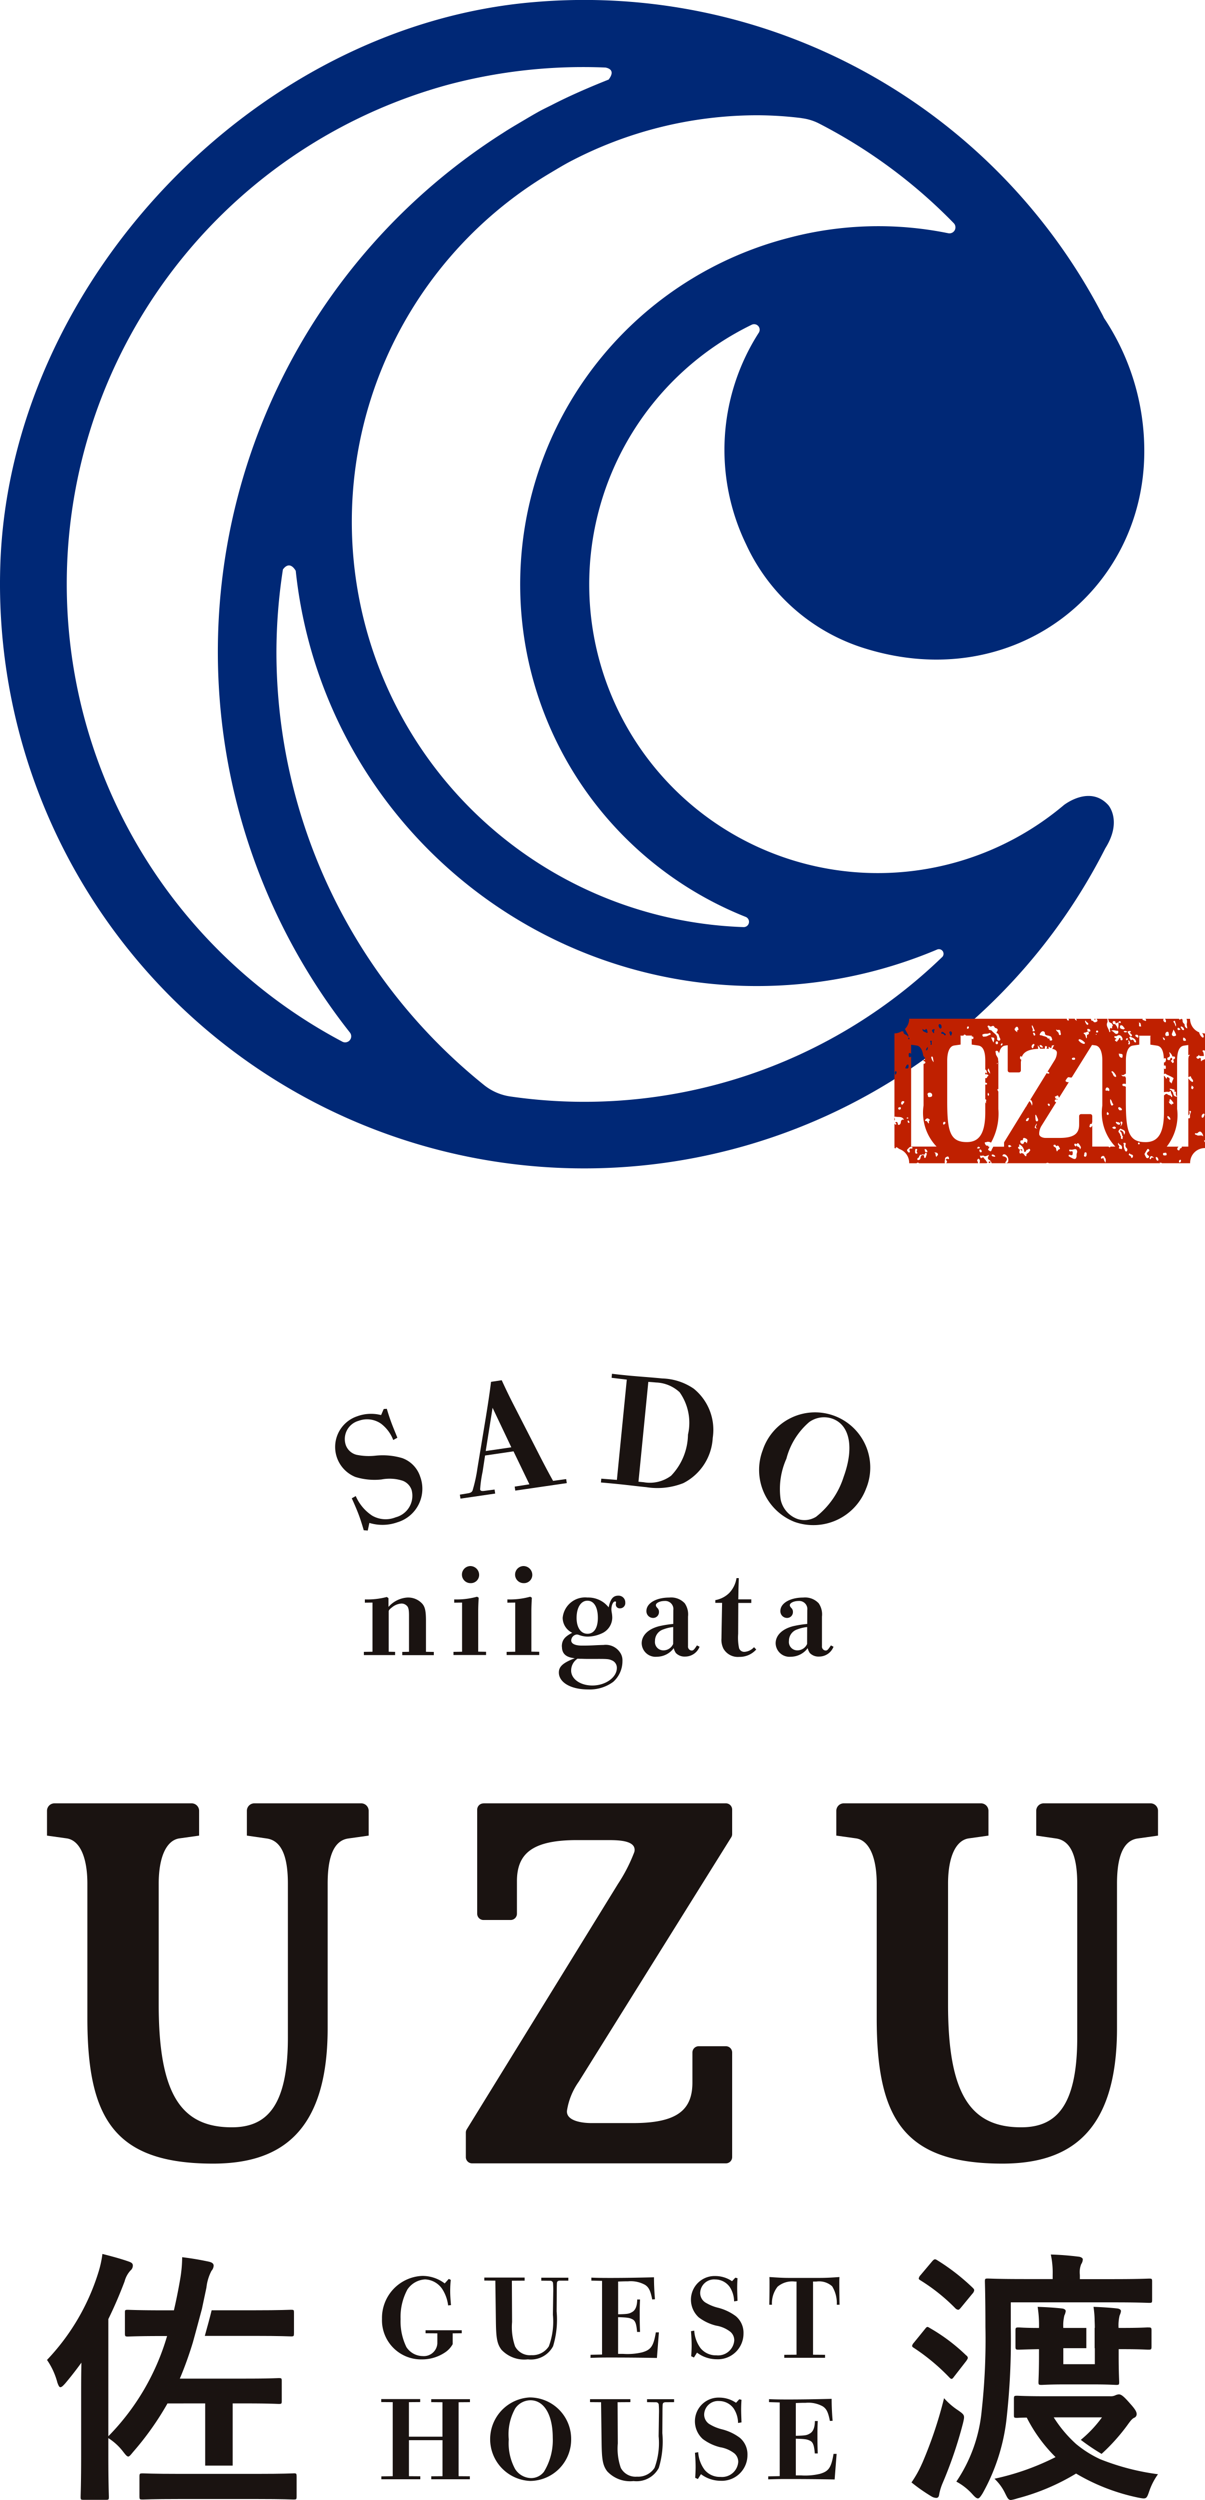 <svg xmlns="http://www.w3.org/2000/svg" xmlns:xlink="http://www.w3.org/1999/xlink" width="74.251" height="154" viewBox="0 0 74.251 154">
  <defs>
    <clipPath id="clip-path">
      <rect id="長方形_198" data-name="長方形 198" width="74.251" height="71.993" fill="none"/>
    </clipPath>
    <clipPath id="clip-path-2">
      <rect id="長方形_199" data-name="長方形 199" width="68.459" height="69.378" fill="none"/>
    </clipPath>
  </defs>
  <g id="グループ_147" data-name="グループ 147" transform="translate(-915.903 -8107.5)">
    <g id="グループ_85" data-name="グループ 85" transform="translate(915.903 8107.5)">
      <g id="グループ_79" data-name="グループ 79" transform="translate(0 0)" clip-path="url(#clip-path)">
        <path id="パス_91" data-name="パス 91" d="M65.525,49.615l-.016.022H65.5A17.782,17.782,0,1,1,46.316,20.006a.341.341,0,0,1,.439.49,13.355,13.355,0,0,0-.787,13.021,11.928,11.928,0,0,0,7.361,6.435C62.476,42.778,70.51,36.4,70.51,27.8a14.73,14.73,0,0,0-2.485-8.217c-.064-.148-.155-.307-.188-.369A35.986,35.986,0,0,0,32.94.127C15.644,1.555.564,17.488.018,34.835A36,36,0,0,0,68.1,52.269c.006-.013.016-.023.02-.035,1.044-1.678.171-2.643.171-2.643-1.163-1.279-2.769.025-2.769.025M49.385,7.278a3.219,3.219,0,0,1,1.088.332,32.025,32.025,0,0,1,8.3,6.141.37.37,0,0,1-.334.618,21.562,21.562,0,0,0-9.854.287,22.042,22.042,0,0,0-2.638,41.823.326.326,0,0,1-.129.629A24.984,24.984,0,0,1,33.875,10.675c.379-.225.755-.454,1.143-.665A24.842,24.842,0,0,1,46.686,7.1a22.76,22.76,0,0,1,2.7.174M21.093,64.164A31.883,31.883,0,0,1,27.615,5.217a32.389,32.389,0,0,1,9.7-1.056c.231.046.6.2.188.741-1.2.478-2.392.992-3.535,1.582-.221.109-.441.216-.658.331-.379.206-.746.425-1.117.644-.4.238-.808.474-1.2.731a37.859,37.859,0,0,0-9.429,55.417.374.374,0,0,1-.476.556m36.958-5.2A31.731,31.731,0,0,1,31.437,67.54a3.342,3.342,0,0,1-1.616-.707,34.239,34.239,0,0,1-12.788-26.68,33.587,33.587,0,0,1,.4-5.073c.135-.191.447-.49.79.08A28.567,28.567,0,0,0,57.75,58.488a.285.285,0,0,1,.3.473" transform="translate(0 0)" fill="#002876"/>
        <path id="パス_92" data-name="パス 92" d="M63.3,58.908a.145.145,0,0,0,.02-.047h-.075v.01c.013.021,0,.088.055.037" transform="translate(4.188 3.898)" fill="#bf2000"/>
        <path id="パス_93" data-name="パス 93" d="M51.7,64.6c0-.014-.012-.029-.016-.043v.184c.054-.038.032-.091.016-.142" transform="translate(3.423 4.276)" fill="#bf2000"/>
        <path id="パス_94" data-name="パス 94" d="M70.785,66.4c0-.025-.019-.066.025-.065.009,0,.011.013.018.014v-5c-.071.009-.125.059-.191.074,0,.022-.01.046-.034.043s-.039-.029-.027-.059c0-.043-.01-.086-.014-.13l-.071-.009a.1.1,0,0,1-.175,0c-.071-.106.1-.078.118-.168.006-.047.047.022.062.052l.259,0c0-.042,0-.083-.005-.125s-.026-.058-.02-.082c.01-.053-.118-.094-.023-.139.064-.031.1,0,.122.048V59.767l-.007,0a.913.913,0,0,1-.171-.034.605.605,0,0,1,.1.221.123.123,0,0,1-.023.048c-.025.023-.053.013-.078-.006a.544.544,0,0,1-.176-.272c-.005-.015.006-.015.007-.025a.906.906,0,0,1-.574-.839h-.22a.443.443,0,0,1,.016.3l0,.08c.012.066.022.132.036.212a.222.222,0,0,1-.164-.24l-.029-.048a.216.216,0,0,1-.1-.175c.005-.112-.035-.16-.146-.09-.022.014-.061.016-.06,0s-.009-.028-.012-.042h-.872a.18.18,0,0,1,.065.126c0,.041.009.1-.049.091a.158.158,0,0,1-.114-.14.085.085,0,0,1,.028-.077H67.123a.078.078,0,0,1,.072.068c.005.025,0,.074-.034.065a1.327,1.327,0,0,1-.188-.076.194.194,0,0,1,.017-.058H64.85A.415.415,0,0,1,64.9,59c.03.119.161.089.206.178.032.064.074.107-.007.157,0,.042.025.087-.013.123a.343.343,0,0,1-.062-.044c-.061.032-.06.088-.057.145l.023.038c.009.094-.051.115-.068.029-.036-.179-.21-.329-.114-.541.03-.065,0-.147.006-.228h-.674a.176.176,0,0,1,.059.1c.012.048-.02.07-.061.09-.093.045-.165.041-.211-.063-.109.017-.114-.058-.128-.125h-.9l.013.069.019.026c-.013.02-.029.013-.045,0a.143.143,0,0,1-.084-.1h-.385c.007.021.007.048.032.06a.047.047,0,0,1-.058.05c-.062-.015-.071-.063-.08-.11H52.6a.9.9,0,0,1-.26.631l.01.02c.044.1.107.2.159.3.025.048.067.095.017.172-.02-.171-.29-.117-.275-.319,0-.027-.035-.022-.058-.025a.172.172,0,0,1-.049-.013.885.885,0,0,1-.453.139h0v5.163c0-.014,0-.028.026-.038a.1.1,0,0,1,.051.005c.172.045.391-.046.514.19-.159-.036-.188.059-.2.174a.161.161,0,0,1-.115.142c-.075.014-.062-.067-.077-.112-.031-.09-.084-.083-.148-.037.005.045.113.063.05.117-.047.039-.069-.012-.1-.046v1.408c0,.012.013.018.013.032l-.013.013v.053h0a.935.935,0,0,1,.095.019c0-.01-.01-.014-.012-.026,0-.044.031-.057.07-.037a1.037,1.037,0,0,1,.1.068c.022.015.047.028.07.041a.9.9,0,0,1,.585.844c0,.009,0,.016,0,.025h.436c.013-.005.027,0,.039-.012a.078.078,0,0,1,.127.012h1.6c-.039-.112.015-.211.009-.307,0-.034.1-.1.16-.109s.076.083.088.142c-.046.05-.088-.017-.131,0s-.094.042-.049.083c.088.083.044.131,0,.19h1.966a.408.408,0,0,0-.046-.143c-.032-.055.027-.1.053-.129s.059.022.08.044c.035.037.027.143,0,.228h.44c.017-.023.039-.042.058-.063a.161.161,0,0,1-.1-.11,1.274,1.274,0,0,1-.124-.14c-.021-.031-.043-.074-.074-.051-.176.132-.134-.058-.183-.118.095.064.219-.042.3.055a.581.581,0,0,0,.26-.092c0,.084-.077.129-.059.212s.091.11.159.145c-.011.07-.091.045-.116.089.007.077.064.055.108.058,0-.039-.005-.081-.006-.125a.175.175,0,0,1,.08.134l.027.005h.876c-.02-.006-.039-.01-.047-.02-.023-.031.005-.05.022-.073.117-.159.087-.252-.1-.322-.037-.015-.115.006-.1-.064s.089-.075.145-.067a.381.381,0,0,1,.187.485.363.363,0,0,1-.1.061H61.04a.087.087,0,0,1,.021-.013.135.135,0,0,1,.145.013h6.856c-.007-.018-.017-.036-.023-.054a.714.714,0,0,1,.07.034c.006,0,.017,0,.022-.01s.025,0,.034.031h1.751a.2.2,0,0,1-.005-.025.91.91,0,0,1,.91-.909h.007v-.358a.085.085,0,0,1-.043-.071M51.75,62.316c-.034-.08-.057-.149-.005-.218a.034.034,0,0,1,.058,0c.051.084-.006.143-.052.215M52,64.457a.075.075,0,0,1-.074-.081c0-.059.049-.07.1-.073a.052.052,0,0,1,.061.063.092.092,0,0,1-.084.091m.17-.3a.1.1,0,0,1-.067-.119c.014-.065.049-.117.131-.106.038.005.079.027.06.063a1.162,1.162,0,0,1-.124.162m1.9-4.647c.027-.012.058-.022.082,0s.014.049-.012.071c-.054.048.036.109-.023.168-.134-.115-.149-.2-.047-.239m-.016,1.732c.019.081.031.163.053.289a.547.547,0,0,1-.147-.278A.048.048,0,0,1,54,61.185c.036-.005.05.031.057.055m-.129-1.028c.039-.02.079.029.066.05-.037.065.027.144-.023.2-.054,0-.071-.039-.055-.054.066-.066-.089-.142.013-.2m-.065,3.2a.152.152,0,0,1,.154.16c0,.106-.114.11-.182.114-.109.007-.06-.119-.111-.168.013-.083.07-.106.14-.106m-.048,1.753c-.029.021.029.086-.019.146-.073-.044-.063-.168-.184-.152-.046.005-.045-.059-.01-.092s.1-.107.18-.052c.052.037.145.067.033.15m-.161-4.348c-.048-.116.052-.163.1-.232-.012.085.01.186-.1.232M53.618,59.5c.016-.027.06-.013.07.019a.494.494,0,0,1,.046.182c0,.038-.064.023-.091.007-.085-.05-.224-.05-.224-.219.073.028.136.11.2.01m-.9,1.536v-.577l.356.05c.2.036.335.252.386.6a.894.894,0,0,0,.051.095.136.136,0,0,1,.052.174c-.01.03-.044.029-.065,0-.011,0-.011-.015-.019-.02,0,.03.006.053.006.084v.025c.051,0,.095.016.11.074s-.05.079-.11.1V64.2a3.016,3.016,0,0,0,.8,2.529H52.72V61.167a.085.085,0,0,1-.081.058c-.08,0-.055-.085-.071-.136.012-.046-.017-.117.062-.122a.092.092,0,0,1,.091.066m-.111,4.228c0,.007-.033.016-.044.011-.062-.032-.074-.082-.041-.166.062.051.1.091.084.156m-.044-5.246c.034,0,.046.026.052.055s-.006.046-.037.046-.038-.026-.037-.046.013-.054.022-.055m-.193,1.845c.037-.065.059-.161.136-.182.049-.014.06.055.049.146,0,.032-.011.1-.111.093-.039,0-.107,0-.075-.057m.136,3.072a.036.036,0,0,1,.034.048.039.039,0,0,1-.032.026.44.44,0,0,1-.087-.03c.06-.031.073-.045.085-.044m.25,1.922c-.156-.021-.16.051-.117.167a.06.06,0,0,1-.058.078.28.28,0,0,1-.05-.036c-.044-.048-.094-.115-.037-.166.076-.067.132-.184.268-.149a.068.068,0,0,1,.043.045c0,.028-.019.065-.048.062m.29.31c-.077.011-.092-.093-.081-.164.007-.05-.019-.135.073-.129s.044.071.03.13c-.047.043.118.145-.021.163m.59.179c-.019.031-.02.093-.075.083s-.045-.061-.046-.1a.257.257,0,0,0-.01-.077c-.016.015-.031.03-.042.023a.257.257,0,0,0-.074-.034.175.175,0,0,1-.036.052c-.062.049-.046.129-.075.191a.136.136,0,0,1-.127.079.046.046,0,0,1-.05-.038c-.012-.057.019-.087.067-.107l.016-.007c.039-.113.083-.213.2-.17a.057.057,0,0,1,.078-.031.055.055,0,0,1,.037.042c.023-.023.048-.054.068-.079s.018-.079.067-.06a.076.076,0,0,1,.041.1.625.625,0,0,1-.046.13m.023-.269c-.1,0-.082-.076-.093-.122s-.018-.077.023-.07c.077.012.112.079.135.142s-.031.048-.066.05m.628.3c-.094-.095-.007-.251-.161-.284.1.012.21-.013.248.1.03.085-.076.1-.087.187m.131-8.1c0-.057.028-.1.084-.083.082.019.094.1.1.165a.1.1,0,0,1-.077.106.247.247,0,0,1-.106-.188m.332,6.1c-.044,0-.055-.022-.055-.054,0-.053.006-.108.073-.118a.058.058,0,0,1,.069.061c0,.059-.058.078-.086.112m.094-5.523c-.036.053-.074.007-.095-.022a.123.123,0,0,0-.119-.051c-.034,0-.049-.026-.052-.06a.077.077,0,0,1,.113-.044c.041.019.07.059.11.081s.07.058.044.1m14.809.308c.012.059-.05.045-.085.054-.081,0-.094-.057-.086-.118,0-.033-.013-.1.055-.076a.179.179,0,0,1,.116.14m-.286-.833a.217.217,0,0,1,.167.157c.016.039,0,.069-.05.064-.1-.013-.088-.126-.15-.163,0-.036.005-.062.033-.058m.107.64-.011,0,.007-.009Zm-.3-.559c.065-.006.1.052.144.115-.068,0-.129.068-.174-.013-.017-.03-.01-.1.03-.1m-.258-.425a.05.05,0,0,1,.076.043c0,.087.09.168.031.3-.047-.115-.055-.2-.12-.257a.051.051,0,0,1,.014-.087m-.12.776c.028-.07.054-.141.095-.247.05.1.094.174.127.254.018.045.058.111-.013.135-.049.017-.115.043-.167,0a.115.115,0,0,1-.042-.14m.021,1.412c.057.011.138-.027.162.053s-.042.106-.1.127v.031l.01.061a.076.076,0,0,1-.042.124c-.052.018-.052-.047-.076-.074-.1-.065-.017-.081.029-.107,0-.023.007-.047.011-.07l-.039-.065c-.065-.007-.079.048-.091.086-.029.091-.1.061-.142.041-.065-.033-.016-.14-.006-.142.215-.049.106-.2.09-.338a.522.522,0,0,1,.2.273M68.5,59.656c.11-.007.08.11.1.172.023.085-.063.076-.106.088-.1.014-.111-.052-.109-.107a.156.156,0,0,1,.117-.154m-.147.484c0,.01-.023.035-.03.033-.082-.026-.059-.1-.108-.168a.142.142,0,0,1,.138.135m-1.459-.833c.011.015-.03.026-.053.028-.039,0-.074-.006-.077-.05,0-.063,0-.126,0-.2.146.043.082.161.131.226m-.18-.257.006.013-.012.007-.014-.006.019-.014m-.077.789c.1.027.093.1.06.2-.051-.07-.167-.059-.162-.162,0-.049.068-.044.1-.034m-.054.454a.085.085,0,0,1-.117-.029c-.042-.069-.044-.171-.181-.1-.051.026-.068-.093-.114-.136-.016-.016-.006-.045.015-.06.052-.037.084.01.126.027.141.057.263.126.272.3m-.478-.12a.177.177,0,0,1,.094.135.116.116,0,0,1-.027.113.051.051,0,0,1-.046.006c-.053-.032-.011-.068,0-.1.016-.052-.049-.094-.02-.151m.025-.566c.051-.013.114-.018.127.039.01.042-.046.03-.078.027.023.063.084.094.125.142a.068.068,0,0,1,.007.093.059.059,0,0,1-.044.019c-.049,0-.216-.245-.2-.291.005-.015.038-.019.06-.029m-.051.462c.013.076-.069.074-.106.11,0-.053-.027-.118.048-.134.017,0,.055.013.058.025m-.033-.421c-.078.031-.16.07-.235-.028a.208.208,0,0,1,.235.028m-.158-.218c.012.011-.047.07-.1.068-.084-.033-.2-.02-.2-.154,0-.049.026-.115.093-.1.1.018.131.127.2.188m-.253,5.822a.052.052,0,0,1,.044-.077c.049,0,.071.037.065.082a.333.333,0,0,1-.132.222c.041-.077.087-.14.023-.227m-.009-.773c-.094.014-.1-.071-.142-.106.01-.06.036-.106.076-.088.066.029.141.07.157.145.011.053-.054.044-.091.049m-.373-4.541c.013-.037.062-.022.1-.015.082-.028.155-.106.254-.052.088.02.186.213.136.275a.075.075,0,0,1-.058.021c-.094-.012-.044-.09-.062-.136l-.082-.006c.012.123-.152.174-.125.263.026-.05-.273-.091-.036-.209-.03-.061-.157-.041-.124-.141m.272,1.04c.089.058.258-.034.229.165-.005.043,0,.113-.063.1-.117-.026-.165-.115-.166-.264m-.381-1.9A.074.074,0,0,1,65.219,59c.1,0,.1.07.1.145l.173-.069v0h0c.03-.052.064-.1.131-.048a.066.066,0,0,1,.014.06c-.052.073-.1,0-.145-.012v0h0a.918.918,0,0,1-.042.439.557.557,0,0,0-.17-.329c-.085.014-.14-.016-.134-.108m.289.512c.047-.009.075.092.039.143a.116.116,0,0,1-.167.038c-.079-.049-.12-.139-.257-.18.17-.074.271.021.385,0m-.444,4.213c.107.093.095.219.172.3.035.035-.007.076-.044.095a.057.057,0,0,1-.08-.043.574.574,0,0,1-.048-.351m-.167-.714a.161.161,0,0,1,.11.162c0,.067-.039.059-.1.032-.032-.032-.143.05-.135-.057,0-.049.034-.158.122-.138m.063,1.658a.05.05,0,0,1-.071.028c-.081-.048-.011-.107-.022-.181.083.049.129.084.094.154m-.7-5.166c.041,0,.058.031.062.068s-.036.051-.071.052-.067-.015-.059-.059.027-.065.068-.062m-.05.207c.005.01.014.019.014.029s-.01.031-.039.026c0-.01-.016-.026-.012-.034s.025-.014.037-.02m-.373-.215c.006.051-.019.077-.07.076a.11.11,0,0,1-.116-.107c-.006-.039.015-.077.055-.066s.122.023.131.1m-.274-.606c0,.108.148.107.151.206a.061.061,0,0,1-.061.053c-.048,0-.163-.2-.135-.243.007-.011.03-.011.045-.016m-.085.739a.285.285,0,0,0,.116-.031c.048-.02.106-.062.136.006s.037.118-.059.15,0,.149-.075.231c-.058-.1-.038-.228-.154-.287-.033-.016-.011-.07.034-.07m-.3.4a.72.72,0,0,1,.332.229c-.01.049-.034.075-.095.062a.59.59,0,0,1-.283-.19c-.048-.046,0-.084.046-.1m-.356,1.139a.072.072,0,0,1,.081.069c0,.059-.05.068-.1.069s-.1-.015-.1-.068.071-.069.118-.07m-1-1.694c.2-.068.163.092.192.188.013.046.028.1-.032.117-.043.012-.085-.044-.084-.07,0-.122-.145-.144-.167-.258.051-.018.071.03.092.023m-.946.079a.118.118,0,0,1,.161.085c0,.2.187.144.289.2a.157.157,0,0,1,.133.119c.009.052.08.133-.022.158s-.122-.045-.113-.129c-.035,0-.095.019-.1.01-.075-.154-.245-.122-.363-.191-.052-.014-.154,0-.14-.063a.348.348,0,0,1,.154-.194m-.129.846c.092,0,.14.058.178.146a.157.157,0,0,1-.206-.095.034.034,0,0,1,.028-.051m-.3-.648a.049.049,0,0,1-.046.061c-.082,0-.043-.095-.09-.112,0-.046.011-.076.049-.065.058.015.071.069.086.116m-.2-.577c.094.1.1.214.157.3.027.039.006.068-.037.073s-.1-.007-.095-.016c.085-.124-.08-.221-.025-.36m.083,1.163a.049.049,0,0,1,.047.005c.044.054,0,.1-.028.141s-.006.1-.066.118a.124.124,0,0,1-.06-.132.208.208,0,0,1,.107-.132m-1.114-.965a.1.1,0,0,1,.1-.095c.083,0,.065.093.1.135,0,.062-.035.075-.081.079,0,.036,0,.076,0,.123-.077-.079-.167-.11-.159-.21,0-.021.02-.03.043-.032m-.831.895c.064.07.043.119-.009.159-.009.007-.041.006-.046,0-.047-.076.061-.095.054-.157m-.735-1.025c.086.068.177-.09.257.012.026.031.046.083.077.091.166.042.183.124.087.25a.045.045,0,0,0,.018.074c.134.052.112.2.172.291.034.054.058.133-.023.165a.118.118,0,0,1-.146-.094c.048-.262-.189-.339-.307-.493l-.035-.034c-.06-.046-.193,0-.175-.143-.02-.044-.092-.075-.057-.132s.1-.014.132.014m.5,1.005c.005.05-.009.092-.067.1a.071.071,0,0,1-.08-.075c0-.048.009-.1.069-.1s.074.03.078.076m-.28-.011A1.328,1.328,0,0,1,57.653,60c.22.018.22.018.148.318m-.573-.529c.1-.028.212.012.308-.05a.052.052,0,0,1,.074.027c.017.035.013.071-.032.082-.109.027-.2.12-.319.1-.079.032-.133.006-.145-.073s.058-.07.114-.086m.35,2.482c.013-.111-.244-.175-.083-.361.042.14.113.246.083.361M56.237,59.33c.035,0,.042.034.039.067s-.031.077-.076.078-.035-.038-.034-.066c0-.045.02-.082.07-.079m-1.134.316a.063.063,0,0,1,.081,0,.114.114,0,0,1,.045.138c-.014.038-.03.075-.048.118-.068-.032-.06-.087-.078-.128s-.046-.086,0-.127m1.685,7.212c.017-.07.033-.138.119-.112.025.007.06.032.046.061-.033.069-.113.015-.165.051m.224.223c-.06-.007-.081-.058-.084-.112,0-.03.009-.061.045-.059.061,0,.081.052.1.1,0,.039-.019.076-.059.071m-.87-.629c-1.043,0-1.2-.7-1.2-2.53V61.438c0-.547.155-.885.413-.932l.412-.059v-.511c0-.016-.013-.027-.017-.041h.2c0-.012,0-.025.01-.034.049-.065.11-.01.147.03l.005,0h.356c0,.014-.017.025-.017.041v.041c.012-.009.013-.031.031-.028.07.005.083.043.073.1-.007.033,0,.077-.058.06a.25.25,0,0,1-.046-.02v.361l.4.059c.36.047.437.489.437.932v.544c.067.038.109.11.094.247-.033-.017-.062-.046-.094-.065v.123a.174.174,0,0,1,.08-.007c.052.007.1.014.12.094-.1,0-.057.16-.181.144-.011,0-.011-.01-.019-.012v.285c.046.013.108.006.11.076,0,.044-.043.046-.066.049l-.044-.011v.912c.079.016.073.055.033.193.019.013.034.028.027.053l-.048-.033c-.007,0-.005-.014-.012-.018v.6c0,1.469-.477,1.842-1.146,1.842m1.336-2.844c-.071-.066-.042-.134-.019-.2.054.062.093.126.019.2m.388,3.748c-.069-.017-.156-.006-.187-.094,0-.01.026-.046.039-.045a.191.191,0,0,1,.187.119c-.02.011-.032.021-.039.019m.844-.644c-.009-.028-.007-.063.027-.071.091-.025.133.049.188.107-.061-.075-.168.115-.214-.035M60,67.042c-.042.1-.208.1-.177.245.006.029-.047.052-.078.016s-.076-.1-.122-.149c-.019,0-.036,0-.052-.009a.054.054,0,0,1-.042-.044c-.011.034-.031.064-.065.062-.077-.005-.065-.076-.07-.129.033-.035-.013-.127.071-.11.051.011.067.069.07.123v0c.031-.094.08-.192-.1-.14-.053.015-.093-.041-.119-.087s0-.063.045-.082c.069-.028-.025-.1.03-.145a.531.531,0,0,1,.3.46c.125.05.089-.147.2-.129.044.006.076-.107.142-.031s-.01.1-.032.151m-.127-.616c-.006.027-.012.053-.022.106-.081-.11-.148-.145-.2-.006-.022.057-.078.042-.122.023a.122.122,0,0,1-.081-.122c0-.049.021-.092.084-.083.031,0,.064,0,.071-.031.017-.082.013-.155.148-.1s.151.106.125.216m-.08-1.318a.208.208,0,0,1,.13-.149c.039-.015.051,0,.054.045-.025.055-.028.133-.112.151-.037.009-.083-.006-.073-.047m.365-.9a.58.58,0,0,0-.145-.279l-.005-.005-.178.288.019.032c-.014,0-.02-.007-.032-.011l-1.355,2.2a.126.126,0,0,0-.019.067v.232h-.666c-.028.07-.076.134-.1.2-.027.093-.063.1-.128.058s-.127-.071-.052-.158a.109.109,0,0,0,.035-.1h-.08c.014-.013.023-.033.036-.047a.213.213,0,0,0-.076-.014c-.1,0-.114-.069-.142-.122-.067-.129.077-.07.111-.113a.353.353,0,0,1,.259.047,3.668,3.668,0,0,0,.452-2.072V63.335a.2.2,0,0,1-.058-.132c0-.007.028-.018.043-.017s.011.007.015.01V61.433c-.013,0-.022-.006-.02-.018.041-.173-.139-.273-.138-.43,0-.051-.058-.122.022-.149s.122.03.151.09l.029.06c.052-.251.157-.449.38-.479l.152-.021v1.549a.127.127,0,0,0,.128.127h.555a.127.127,0,0,0,.128-.127v-.5a.959.959,0,0,1,.027-.154.126.126,0,0,1-.078-.141c.006-.038.021-.1.062-.079a.1.1,0,0,1,.043.063c.106-.324.42-.489,1.017-.515a1.367,1.367,0,0,1-.032-.244c.01.083.145.146.136.235.018,0,.03,0,.049,0h.256c0-.031,0-.062,0-.092s.019-.086.075-.068.076.061.041.108a.518.518,0,0,0-.019.052h.155a.114.114,0,0,1-.012-.119c.07.036.164.176.18-.043,0-.052.074-.031.16-.061-.077.09-.077.19-.14.232.172.023.3.106.3.235a.924.924,0,0,1-.155.49l-.421.682c.045.015.094.021.106.08.006.027-.023.037-.047.038a.152.152,0,0,1-.111-.033l-1.02,1.655c.021.006.045,0,.061.02a.312.312,0,0,1,.045.338M58.007,61.6c0-.01.022-.015.033-.022.005.01.015.02.013.028a.244.244,0,0,1-.031.046c-.007-.025-.018-.041-.015-.051m3.256,2.561a.062.062,0,0,1-.037.071c-.054-.009-.067-.057-.086-.095a.034.034,0,0,1,.03-.05.076.076,0,0,1,.094.074m-.814,1.149c.046.12-.157.2.05.312-.207-.038-.207-.038-.05-.312m.03-.136c-.069.013-.084-.058-.091-.107-.013-.095-.014-.191-.019-.287l.041-.009a2.692,2.692,0,0,1,.12.258c.019.053.026.129-.051.144M61.835,66.9c-.064.019-.075.084-.131.132a.518.518,0,0,1-.055-.207l-.071-.067v0a.1.1,0,0,1-.087-.088c0-.033.023-.05.054-.053.052-.005.092.016.095.071l0,.005.043.012a.067.067,0,0,1,.059-.035c.077,0,.087.083.124.132s.031.08-.023.1m1.075.4c-.021.2-.1.236-.274.142l-.187-.1a.058.058,0,0,1-.029-.075.048.048,0,0,1,.069-.033c.209.089.176-.061.179-.176-.026-.057-.068-.05-.117-.034s-.094-.007-.1-.063.05-.05.089-.043a.4.4,0,0,0,.188-.018c.148-.043.2,0,.219.161a.515.515,0,0,0-.041.237m-.136-.683c0-.035.005-.077.055-.066s.1.028.085.09a.3.3,0,0,1-.048.086c-.05-.031-.09-.06-.093-.11m.351.289c-.015-.089-.042-.149-.13-.17-.063-.015-.077-.084-.076-.143a.07.07,0,0,1,.068-.068c.064,0,.08.057.109.1.1.149.1.149.029.283m.307.446a.072.072,0,0,1-.055-.106c.027-.057-.007-.16.082-.166.067,0,.078.071.072.139s-.018.132-.1.133m1.257.368a.951.951,0,0,1-.125-.291.219.219,0,0,0-.087.041c-.023.023-.071-.033-.064-.056a.139.139,0,0,1,.115-.109.094.094,0,0,1,.112.071s-.009,0-.011.007c.076.063.107.148.06.337m.237-.949a.111.111,0,0,1-.046-.043h-1v-1.3a.258.258,0,0,1-.1.12c-.049-.013-.1-.043-.068-.093s0-.141.108-.124c.059.01.021-.085.059-.1v-.377a.126.126,0,0,0-.127-.127H63.2a.127.127,0,0,0-.128.127v.514c0,.56-.309.827-1.211.827h-.85c-.206,0-.4-.094-.4-.245a.925.925,0,0,1,.142-.5l.906-1.451c-.046-.018-.1-.039-.09-.1s.075-.1.148-.069a.05.05,0,0,0,.048-.012.322.322,0,0,0-.093-.026c-.07-.007-.067-.1-.1-.152h0l-.005-.012.006.011h0c.028,0,.064,0,.082-.013.1-.086.129-.043.165.059,0,.011.012.02.017.032l.6-.959a.252.252,0,0,1-.145-.018c-.051-.03-.081-.049-.035-.118.07-.1.124-.219.246-.149h.112l1.252-2.006v0l.222.031c.258.047.413.385.413.932V64.2a3.016,3.016,0,0,0,.8,2.529h-.3a.052.052,0,0,1-.069.043m.173-1.212c.074-.042.127-.1.206-.031.033.03.034.071,0,.09-.078.047-.141.005-.21-.059m.171-3.133c-.13-.058-.109-.218-.209-.28.006-.041.013-.061.044-.062.067,0,.26.249.244.321-.011.053-.045.036-.079.021m.06,2.79c.058-.031.091.017.13.013a.128.128,0,0,1,.134.086c.005.012-.013.047-.029.055-.062.033-.111,0-.161-.035a.155.155,0,0,1-.075-.119m.342,1.7c.046-.087-.219,0-.136-.149.051-.093-.14-.148-.043-.275.022.116.146.116.193.2a.187.187,0,0,1-.014.221m-.045-1.1c.068.052.066.133.09.2a.117.117,0,0,1,.005.051l0,0a.049.049,0,0,1,.036.078c-.023.041.022.108-.048.128-.041-.021-.079-.042-.063-.092.007-.022.007-.052.015-.076a.058.058,0,0,1-.046-.052.386.386,0,0,0-.091-.184c-.077-.093.009-.15.051-.211s.093,0,.144.016c.19.063.229.168.118.333-.015-.11-.035-.209-.154-.254-.023-.01-.041-.051-.07-.014a.052.052,0,0,0,.007.078m.4,1.178c-.011.03-.034.051-.066.038-.054-.021-.068-.074-.083-.124a.542.542,0,0,1-.048-.273c.027-.042-.092-.139.041-.136.112,0,.071.082.057.152a.213.213,0,0,0,.083.182.132.132,0,0,1,.017.16m.357.373a.1.1,0,0,1-.051.063c-.03.011-.058-.019-.058-.048,0-.095-.126-.078-.145-.165l.035-.05c.037-.057.038.01.05.018.067.051.221.027.168.182m.364-.773c-.032,0-.046-.029-.044-.061s.019-.054.054-.05a.055.055,0,0,1,.054.054.053.053,0,0,1-.065.057m.608.7c.048.03.035.082,0,.119a.093.093,0,0,1-.142,0,1.326,1.326,0,0,1-.111-.227c.058-.095.114-.2.179-.291.025-.036.063-.016.09.011s.054.081,0,.117c-.126.086-.174.17-.013.272m.164.142c-.017.031-.016.094-.076.065-.035-.017-.023-.062-.005-.093s.034-.112.106-.086a.2.2,0,0,1,.128.106c-.062,0-.111-.064-.152.009m.384.16c-.077-.02-.082-.1-.111-.155,0-.034,0-.075.033-.07.089.012.111.09.132.159.01.033-.013.078-.054.066m-.753-1.141c-1.044,0-1.2-.7-1.2-2.53v-.875l-.011,0c-.05-.08-.194,0-.2-.117-.007-.083.065-.078.114-.071.062-.013.086.005.1.032v-.405c-.027-.014-.032-.049-.038-.081-.083-.014-.192.039-.237-.108.106.071.166-.009.24-.049l.035-.009v-.8c0-.547.155-.885.413-.932l.412-.059v-.511c0-.016-.012-.027-.017-.041h.716c0,.014-.016.025-.016.041v.511l.4.059c.326.043.416.413.431.811.013-.012.017-.03.043-.031.043,0,.1,0,.088.071s-.013.171-.108.189c0,0-.011-.007-.017-.009v.221c0-.016.013-.03.044-.031.08,0,.064.064.07.107s.009.116-.057.111-.054-.075-.057-.125v.456a.128.128,0,0,1,.028-.027c.074-.048.109.033.16.047a2.839,2.839,0,0,1,.337.168c.058.023.083.049.054.1a1.111,1.111,0,0,0-.114.338c.014-.049,0-.1-.032-.114-.106-.038-.1-.109-.083-.194s-.042-.1-.09-.133c-.065-.042-.078,0-.084.057,0,.011-.025.019-.037.028a.56.56,0,0,0-.139-.194v1.026a.746.746,0,0,1,.247-.025c.039.006.081.023.11-.025a.047.047,0,0,1,.025-.023c.03-.006.043.015.043.038,0,.115.1.2.083.318,0,.018-.046.02-.055-.005-.041-.11-.173-.074-.241-.155-.038-.045-.131-.01-.178.055-.009.011-.022,0-.033.012v1.042c0,1.469-.476,1.842-1.145,1.842m1.642-2.281c-.1-.079-.21-.115-.19-.251a.449.449,0,0,0,.067.059.4.4,0,0,1-.031-.092c-.007-.047.032-.1.058-.081a.99.99,0,0,1,.184.23c.018.032-.029.068-.078.069a.179.179,0,0,1-.068-.048.2.2,0,0,1,.058.113m-.1.858a.034.034,0,0,1-.037.044.228.228,0,0,1-.151-.164c0-.039.015-.075.047-.061a.28.28,0,0,1,.142.181m-.332,2.242c-.063.009-.119,0-.126-.08-.006-.095.075-.067.124-.082.072-.021.095.028.1.082.011.075-.039.085-.1.08m.915.434c-.048.009-.058-.034-.054-.066a.1.1,0,0,1,.08-.1c.035-.005.044.029.044.061s-.016.094-.069.1M69.9,64.93c0,.08-.058.058-.1.059v1.742h-.408c0,.011.012.018.009.03-.015.061-.071.076-.127.091a.138.138,0,0,1-.028.1c-.027.031-.1,0-.118-.039-.029-.076.021-.123.069-.18h-.726a3.142,3.142,0,0,0,.64-2.32V63.66c-.238-.006-.222-.156-.255-.267l0,0a.074.074,0,0,1-.044-.053c-.021-.084-.122-.082-.173-.159.111-.048.182.033.27.031.047,0,.041.06.038.1,0,.015-.018.019-.023.032.048,0,.119-.011.11.066a.261.261,0,0,0,.075.243v-2.21c0-.442.078-.885.425-.932l.264-.037v.625a.163.163,0,0,1,.1-.021c-.035.069-.108.1-.082.188,0,.01-.01.015-.014.023v1.174a.053.053,0,0,1,.035-.027c.046-.014.124-.065.13,0,.011.118.166.173.117.3,0,.006-.018.011-.028.012-.063,0-.251-.177-.252-.242,0-.006,0-.011,0-.016v2.318a.2.2,0,0,0,.06-.239c-.012-.03.022-.039.045-.037a.051.051,0,0,1,.047.075.589.589,0,0,0-.047.32m.19-1.773c-.015.021-.034.054-.068.035-.12-.068,0-.16-.026-.24.029.071.172.091.094.2m.226,2.876c-.041-.027-.123-.02-.119-.08s.075-.028.116-.034a.108.108,0,0,0,.034-.006c.066-.052.127-.143.223-.078a.414.414,0,0,1,.14.284c-.109-.142-.273-.005-.393-.085m.349-1.074c-.045.01-.059-.053-.057-.092a.185.185,0,0,1,.117-.158c.043-.018.054.026.067.065-.043.062-.033.165-.128.184" transform="translate(3.423 3.898)" fill="#bf2000"/>
      </g>
    </g>
    <g id="グループ_86" data-name="グループ 86" transform="translate(918.799 8192.122)">
      <g id="グループ_81" data-name="グループ 81" transform="translate(0 0)" clip-path="url(#clip-path-2)">
        <path id="パス_95" data-name="パス 95" d="M.463,24.53H8.909a.461.461,0,0,1,.464.458v1.531l-1.245.175c-.778.139-1.245,1.151-1.245,2.791v7.431c0,5.477,1.349,7.57,4.5,7.57,2.023,0,3.46-1.116,3.46-5.512V29.484c0-1.326-.234-2.651-1.321-2.791l-1.206-.175V24.988a.46.46,0,0,1,.463-.458h6.579a.46.46,0,0,1,.463.458v1.531l-1.244.175c-1.05.139-1.283,1.465-1.283,2.791v8.9c0,6.56-3.061,8.338-7.066,8.338-6.144,0-7.74-2.861-7.74-8.966V29.484c0-1.64-.466-2.651-1.244-2.791L0,26.519V24.988a.46.46,0,0,1,.463-.458" transform="translate(0 1.931)" fill="#1a1311"/>
        <path id="パス_96" data-name="パス 96" d="M25.011,24.53H39.95a.386.386,0,0,1,.386.386v1.51a.38.38,0,0,1-.059.2L30.886,41.674a4.164,4.164,0,0,0-.728,1.788c-.059.616.885.764,1.507.764h2.566c2.723,0,3.656-.81,3.656-2.5V39.878a.386.386,0,0,1,.386-.386H39.95a.386.386,0,0,1,.386.386v6.444a.386.386,0,0,1-.386.385H24.311a.386.386,0,0,1-.386-.385V44.81a.382.382,0,0,1,.058-.2L33.3,29.494a9.985,9.985,0,0,0,1.012-1.978c.155-.73-1.052-.721-1.712-.721H30.769c-2.722,0-3.695.81-3.695,2.535v2a.386.386,0,0,1-.386.386H25.011a.386.386,0,0,1-.386-.386v-6.41a.386.386,0,0,1,.386-.386" transform="translate(1.883 1.931)" fill="#1a1311"/>
        <path id="パス_97" data-name="パス 97" d="M45.553,24.53H54a.461.461,0,0,1,.464.458v1.531l-1.245.175c-.778.139-1.245,1.151-1.245,2.791v7.431c0,5.477,1.349,7.57,4.5,7.57,2.023,0,3.46-1.116,3.46-5.512V29.484c0-1.326-.234-2.651-1.321-2.791l-1.206-.175V24.988a.46.46,0,0,1,.463-.458h6.579a.46.46,0,0,1,.463.458v1.531l-1.244.175c-1.05.139-1.283,1.465-1.283,2.791v8.9c0,6.56-3.061,8.338-7.067,8.338-6.144,0-7.74-2.861-7.74-8.966V29.484c0-1.64-.466-2.651-1.244-2.791l-1.245-.175V24.988a.46.46,0,0,1,.463-.458" transform="translate(3.548 1.931)" fill="#1a1311"/>
        <path id="パス_98" data-name="パス 98" d="M23.252,51.7l.122.061a6.549,6.549,0,0,0-.035.713c0,.251.02.523.049.842l-.177.02a2.4,2.4,0,0,0-.346-.985,1.34,1.34,0,0,0-1.067-.619,1.4,1.4,0,0,0-1.094.619,3.559,3.559,0,0,0-.422,1.827,3.605,3.605,0,0,0,.36,1.726,1.21,1.21,0,0,0,1.005.551.832.832,0,0,0,.9-.782v-.618l-.727-.006v-.183h2.229v.183l-.557.006v.666a1.448,1.448,0,0,1-.483.517,2.539,2.539,0,0,1-1.413.422,2.41,2.41,0,0,1-2.46-2.494,2.592,2.592,0,0,1,2.475-2.65A2.275,2.275,0,0,1,23,51.979Z" transform="translate(1.506 4.054)" fill="#1a1311"/>
        <path id="パス_99" data-name="パス 99" d="M29.641,51.8c-.109,0-.17.041-.183.129-.006.041-.013.258-.013.6L29.437,53.7a5.635,5.635,0,0,1-.218,2.14,1.549,1.549,0,0,1-1.555.809,1.924,1.924,0,0,1-1.625-.591c-.278-.367-.333-.735-.346-1.8L25.66,51.8l-.68-.006v-.183h2.486V51.8l-.787.006.013,2.541a3.6,3.6,0,0,0,.183,1.5,1.029,1.029,0,0,0,1,.544,1.2,1.2,0,0,0,1.081-.544,4.4,4.4,0,0,0,.251-1.944l.02-1.366a5.3,5.3,0,0,0-.014-.6.169.169,0,0,0-.183-.129l-.537-.006v-.183h1.666V51.8Z" transform="translate(1.966 4.062)" fill="#1a1311"/>
        <path id="パス_100" data-name="パス 100" d="M31.052,56.369l.707-.014V51.816L31.1,51.8v-.184c.292.014.625.02,1.182.02.721,0,1.625-.013,2.677-.04,0,.5.027.958.061,1.352l-.17.014c-.108-.544-.21-.748-.441-.9a1.829,1.829,0,0,0-1.046-.218c-.142,0-.231,0-.613.014v2.018c.565-.014.673-.028.856-.136.211-.115.313-.367.319-.775H34.1c-.02.4-.02.618-.02.951,0,.285,0,.536.02,1.046h-.183c-.04-.49-.108-.694-.291-.782s-.273-.108-.878-.128v2.262h.314a3.9,3.9,0,0,0,1.168-.095c.544-.156.7-.38.842-1.23h.19c-.046.585-.074.945-.122,1.576q-1.569-.029-3-.027c-.564,0-.809.014-1.094.021Z" transform="translate(2.443 4.06)" fill="#1a1311"/>
        <path id="パス_101" data-name="パス 101" d="M36.8,56.463c.014-.2.027-.449.027-.659,0-.231-.013-.544-.04-.883l.2-.035a2.026,2.026,0,0,0,.394,1.087,1.215,1.215,0,0,0,.972.435,1,1,0,0,0,1.1-.917.681.681,0,0,0-.237-.53,1.916,1.916,0,0,0-.877-.381,2.942,2.942,0,0,1-1.073-.509,1.474,1.474,0,0,1-.482-1.1,1.457,1.457,0,0,1,1.5-1.448,1.836,1.836,0,0,1,1.033.319l.2-.217.137.033c-.014.224-.02.408-.02.612,0,.245.013.49.02.781l-.211.035a1.668,1.668,0,0,0-.265-.883,1.1,1.1,0,0,0-.9-.469.857.857,0,0,0-.924.823.7.7,0,0,0,.3.584,2.7,2.7,0,0,0,.789.333A3.1,3.1,0,0,1,39.555,54a1.332,1.332,0,0,1,.468,1.06,1.581,1.581,0,0,1-1.664,1.59,2.017,2.017,0,0,1-1.2-.408l-.19.3Z" transform="translate(2.895 4.055)" fill="#1a1311"/>
        <path id="パス_102" data-name="パス 102" d="M44.332,51.635c.435,0,.774-.02,1.251-.054-.008.142-.008.231-.008.394,0,.462.008,1.033.014,1.312h-.17a1.985,1.985,0,0,0-.286-1.135,1.2,1.2,0,0,0-.977-.292h-.2v4.506l.74.006v.183H42.184v-.183l.754-.006V51.859h-.108a1.386,1.386,0,0,0-1.06.319,1.653,1.653,0,0,0-.346,1.108h-.163c.006-.326.013-.809.013-1.264,0-.169,0-.278-.006-.441.51.033.809.054,1.21.054Z" transform="translate(3.247 4.059)" fill="#1a1311"/>
        <path id="パス_103" data-name="パス 103" d="M19.1,63.311,19.8,63.3v-4.56l-.707-.006v-.184h2.4v.184l-.694.006v2.126h2.066V58.745l-.693-.006v-.184H24.56v.184l-.7.006V63.3l.693.006v.183H22.175v-.183l.693-.006V61.082H20.8V63.3l.7.006v.183H19.1Z" transform="translate(1.503 4.608)" fill="#1a1311"/>
        <path id="パス_104" data-name="パス 104" d="M30.306,61.049A2.548,2.548,0,0,1,27.791,63.6a2.575,2.575,0,0,1-.047-5.144,2.557,2.557,0,0,1,2.562,2.589m-1.692,2.012a3.714,3.714,0,0,0,.558-2.127c0-1.407-.537-2.3-1.373-2.3a1.147,1.147,0,0,0-.937.5,3.254,3.254,0,0,0-.4,1.909,3.335,3.335,0,0,0,.388,1.821,1.191,1.191,0,0,0,.991.564.99.99,0,0,0,.774-.373" transform="translate(1.992 4.601)" fill="#1a1311"/>
        <path id="パス_105" data-name="パス 105" d="M35.68,58.744c-.109,0-.169.041-.183.129-.006.041-.013.258-.013.6l-.008,1.176a5.634,5.634,0,0,1-.218,2.14A1.549,1.549,0,0,1,33.7,63.6,1.924,1.924,0,0,1,32.078,63c-.278-.367-.333-.735-.346-1.8L31.7,58.744l-.68-.006v-.183h2.486v.183l-.787.006.013,2.541a3.6,3.6,0,0,0,.183,1.5,1.029,1.029,0,0,0,1,.544,1.2,1.2,0,0,0,1.081-.544,4.4,4.4,0,0,0,.251-1.944l.02-1.366a5.3,5.3,0,0,0-.014-.6.169.169,0,0,0-.183-.129l-.537-.006v-.183H36.2v.183Z" transform="translate(2.441 4.608)" fill="#1a1311"/>
        <path id="パス_106" data-name="パス 106" d="M37.028,63.406c.013-.2.026-.449.026-.659,0-.231-.013-.544-.04-.883l.2-.035a2.018,2.018,0,0,0,.395,1.087,1.211,1.211,0,0,0,.971.435,1,1,0,0,0,1.1-.917.683.683,0,0,0-.236-.53,1.928,1.928,0,0,0-.878-.381,2.951,2.951,0,0,1-1.073-.509,1.474,1.474,0,0,1-.482-1.1,1.457,1.457,0,0,1,1.5-1.448,1.834,1.834,0,0,1,1.033.319l.2-.217.138.033c-.014.224-.022.408-.022.612,0,.245.014.49.022.781l-.212.035a1.668,1.668,0,0,0-.265-.883,1.1,1.1,0,0,0-.9-.469.857.857,0,0,0-.924.823.7.7,0,0,0,.3.584,2.7,2.7,0,0,0,.789.333,3.1,3.1,0,0,1,1.108.523A1.33,1.33,0,0,1,40.249,62a1.582,1.582,0,0,1-1.665,1.59,2.019,2.019,0,0,1-1.2-.408l-.19.3Z" transform="translate(2.913 4.601)" fill="#1a1311"/>
        <path id="パス_107" data-name="パス 107" d="M41.2,63.312l.707-.014V58.759l-.659-.019v-.184c.292.014.625.021,1.182.021.721,0,1.625-.013,2.677-.04,0,.5.027.958.061,1.352L45,59.9c-.108-.544-.21-.748-.441-.9a1.829,1.829,0,0,0-1.046-.218c-.142,0-.231,0-.613.014v2.018c.565-.014.673-.028.856-.136.211-.115.313-.367.319-.774h.177c-.02.4-.02.618-.02.951,0,.285,0,.536.02,1.046h-.183c-.04-.49-.108-.694-.291-.782s-.273-.108-.878-.128v2.262h.314a3.9,3.9,0,0,0,1.168-.095c.544-.156.7-.38.842-1.23h.19c-.046.585-.074.945-.122,1.576q-1.569-.029-3-.027c-.564,0-.809.014-1.094.02Z" transform="translate(3.242 4.606)" fill="#1a1311"/>
        <path id="パス_108" data-name="パス 108" d="M9.015,55.06h3.063c1.612,0,2.17.032,2.252.032.164,0,.18-.016.18-.2V53.614c0-.149-.016-.164-.18-.164-.082,0-.641.032-2.252.032H9.436c-.107.441-.279,1.074-.421,1.578" transform="translate(0.709 4.206)" fill="#1a1311"/>
        <path id="パス_109" data-name="パス 109" d="M9.747,59.469V63.3h1.694V59.469h.806c1.445,0,1.939.033,2.038.033.164,0,.181-.017.181-.181V58.089c0-.164-.017-.18-.181-.18-.1,0-.592.032-2.038.032H8.185c.306-.724.57-1.463.8-2.219.159-.568.434-1.6.562-2.076l.277-1.31a2.862,2.862,0,0,1,.313-1.036.52.52,0,0,0,.132-.313c0-.132-.1-.2-.279-.246-.543-.115-1.019-.2-1.661-.279a8.271,8.271,0,0,1-.114,1.3q-.172,1.011-.395,1.973H7.233c-1.612,0-2.153-.032-2.252-.032-.165,0-.18.016-.18.164v1.283c0,.18.015.2.18.2.1,0,.641-.032,2.252-.032H7.4A14.664,14.664,0,0,1,3.78,61.492V54.276c.362-.74.69-1.5,1-2.318a1.6,1.6,0,0,1,.362-.674.4.4,0,0,0,.148-.3c0-.114-.05-.18-.231-.246-.509-.181-1.068-.329-1.644-.477a6.563,6.563,0,0,1-.263,1.183A13.727,13.727,0,0,1,0,56.791a4.445,4.445,0,0,1,.641,1.4c.066.18.114.279.18.279.083,0,.165-.082.3-.231.361-.427.69-.854,1-1.281-.017.69-.017,1.4-.017,1.989v3.78c0,1.612-.032,2.4-.032,2.5,0,.165.016.181.18.181H3.632c.165,0,.181-.016.181-.181,0-.082-.033-.887-.033-2.5V61.606a3.548,3.548,0,0,1,.9.822c.165.214.247.313.33.313.066,0,.148-.1.294-.279a18.147,18.147,0,0,0,2.121-2.992Z" transform="translate(0 3.956)" fill="#1a1311"/>
        <path id="パス_110" data-name="パス 110" d="M14.788,62.792c-.1,0-.641.032-2.219.032H7.7c-1.577,0-2.12-.032-2.219-.032-.18,0-.2.016-.2.2v1.232c0,.165.016.181.2.181.1,0,.642-.032,2.219-.032h4.866c1.578,0,2.121.032,2.219.032.165,0,.181-.016.181-.181V62.989c0-.181-.016-.2-.181-.2" transform="translate(0.416 4.941)" fill="#1a1311"/>
        <path id="パス_111" data-name="パス 111" d="M50.043,62.507A25.861,25.861,0,0,0,51.39,58.5a4.34,4.34,0,0,0,.855.74c.427.3.427.312.312.8a25.808,25.808,0,0,1-1.265,3.715,3.327,3.327,0,0,0-.2.658c-.016.148-.066.23-.181.23a.615.615,0,0,1-.279-.082,10.836,10.836,0,0,1-1.249-.872,6.8,6.8,0,0,0,.658-1.183" transform="translate(3.886 4.603)" fill="#1a1311"/>
        <path id="パス_112" data-name="パス 112" d="M50.2,54.574c.132-.165.148-.18.3-.082a11.241,11.241,0,0,1,2.252,1.692.2.2,0,0,1,.1.149c0,.049-.032.1-.1.2L52,57.5c-.115.165-.164.165-.279.05a12.7,12.7,0,0,0-2.187-1.824c-.082-.05-.115-.082-.115-.133a.394.394,0,0,1,.1-.18Z" transform="translate(3.888 4.283)" fill="#1a1311"/>
        <path id="パス_113" data-name="パス 113" d="M50.6,50.72c.148-.18.2-.18.329-.1a13.032,13.032,0,0,1,2.185,1.694c.066.066.1.1.1.164a.389.389,0,0,1-.115.214l-.69.838c-.082.1-.132.148-.18.148a.3.3,0,0,1-.165-.082,11.514,11.514,0,0,0-2.153-1.726c-.082-.05-.114-.082-.114-.115a.359.359,0,0,1,.1-.2Z" transform="translate(3.919 3.98)" fill="#1a1311"/>
        <path id="パス_114" data-name="パス 114" d="M55.3,54.768a43.89,43.89,0,0,1-.279,5.8,12.19,12.19,0,0,1-1.447,4.422c-.132.214-.215.329-.3.329s-.181-.082-.329-.247a3.665,3.665,0,0,0-1-.789,9.316,9.316,0,0,0,1.562-4.373,40.026,40.026,0,0,0,.23-5.16c0-1.874-.033-2.7-.033-2.795,0-.164.017-.181.181-.181.1,0,.674.033,2.27.033h1.725v-.263a5.3,5.3,0,0,0-.114-1.249c.607.016,1.167.066,1.709.132.165.016.263.1.263.164a.574.574,0,0,1-.1.3,1.341,1.341,0,0,0-.082.657v.263h2.021c1.594,0,2.153-.033,2.251-.033.165,0,.181.017.181.181v1.135c0,.164-.016.18-.181.18-.1,0-.657-.032-2.251-.032H55.3Z" transform="translate(4.088 3.958)" fill="#1a1311"/>
        <path id="パス_115" data-name="パス 115" d="M63.5,54.55c-.1,0-.511.032-1.563.032h-.262a2.561,2.561,0,0,1,.066-.772.825.825,0,0,0,.082-.263c0-.082-.082-.148-.231-.164-.443-.05-.97-.083-1.462-.1a5.856,5.856,0,0,1,.069.781h0v.057c.005.149.012.292.012.46H60.2v1.249h.012v.986H58.271v-.986h1.418V54.583H58.271a2.524,2.524,0,0,1,.066-.772.822.822,0,0,0,.081-.263c0-.082-.081-.148-.23-.164-.442-.05-.97-.083-1.5-.1a7.126,7.126,0,0,1,.083,1.3c-.855,0-1.167-.032-1.249-.032-.181,0-.2.016-.2.2v.97c0,.18.016.2.2.2.082,0,.394-.016,1.249-.032v.411c0,1-.032,1.512-.032,1.612,0,.163.015.18.2.18.1,0,.427-.032,1.5-.032h1.593c1.053,0,1.4.032,1.5.032.165,0,.181-.017.181-.18,0-.1-.032-.609-.032-1.612v-.411h.262c1.052,0,1.463.032,1.563.032.18,0,.2-.016.2-.2v-.97c0-.181-.016-.2-.2-.2" transform="translate(4.354 4.193)" fill="#1a1311"/>
        <path id="パス_116" data-name="パス 116" d="M60.658,62.281l-.029-.01a6.793,6.793,0,0,1-1.475-.932,7.807,7.807,0,0,1-1.38-1.643h2.975a7.535,7.535,0,0,1-1.306,1.387,13.089,13.089,0,0,0,1.281.864,11.98,11.98,0,0,0,1.569-1.742c.2-.279.3-.411.427-.477a.24.24,0,0,0,.165-.23c0-.148-.1-.313-.411-.658-.428-.493-.559-.559-.69-.559a.628.628,0,0,0-.231.066.677.677,0,0,1-.312.05h-3.83c-1.381,0-1.792-.032-1.89-.032-.181,0-.2.015-.2.2v1c0,.148.016.164.2.164.049,0,.214-.016.592-.016a9.375,9.375,0,0,0,1.774,2.432,15.486,15.486,0,0,1-3.764,1.332,3.065,3.065,0,0,1,.657.9c.149.3.2.411.361.411a2.623,2.623,0,0,0,.395-.1,13.6,13.6,0,0,0,3.616-1.529,12.474,12.474,0,0,0,3.814,1.479c.509.1.525.1.69-.378A4.009,4.009,0,0,1,64.2,63.2a14.784,14.784,0,0,1-3.542-.917" transform="translate(4.259 4.587)" fill="#1a1311"/>
        <path id="パス_117" data-name="パス 117" d="M18.223,9.483c-.079-.268-.175-.587-.273-.856-.108-.3-.272-.69-.465-1.112l.245-.139a2.764,2.764,0,0,0,1.013,1.208,1.659,1.659,0,0,0,1.448.1A1.369,1.369,0,0,0,21.171,7a.927.927,0,0,0-.552-.568,2.622,2.622,0,0,0-1.3-.078A4,4,0,0,1,17.706,6.2a1.994,1.994,0,0,1,.115-3.739,2.487,2.487,0,0,1,1.471-.073l.161-.374L19.644,2c.086.293.164.532.259.793.113.313.245.619.392.99l-.255.142a2.29,2.29,0,0,0-.752-1.007,1.506,1.506,0,0,0-1.376-.178,1.166,1.166,0,0,0-.8,1.483.95.95,0,0,0,.656.609,3.7,3.7,0,0,0,1.165.058A4.219,4.219,0,0,1,20.6,5.04a1.81,1.81,0,0,1,1.1,1.138A2.155,2.155,0,0,1,20.3,8.991a2.749,2.749,0,0,1-1.73.04l-.1.471Z" transform="translate(1.295 0.157)" fill="#1a1311"/>
        <path id="パス_118" data-name="パス 118" d="M23.583,7.416l.5-.082c.155-.024.243-.073.284-.173a9.226,9.226,0,0,0,.3-1.373l.518-3.138c.137-.854.234-1.477.319-2.182l.66-.1c.26.571.5,1.06.737,1.522l1.3,2.537c.395.777.762,1.491,1.127,2.14l.808-.109.037.248-3.174.462-.037-.247.907-.141-.979-2.031-1.752.256-.153,1.005a7.7,7.7,0,0,0-.152,1.081c.014.092.092.118.266.092l.625-.081.037.248-2.137.311ZM26.755,4.5,25.6,2.066,25.178,4.73Z" transform="translate(1.856 0.03)" fill="#1a1311"/>
        <path id="パス_119" data-name="パス 119" d="M31.665,6.461l.961.077L33.236.36,32.3.249,32.323,0c.414.051.617.07.911.1.683.068,1.431.114,2.189.189a3.611,3.611,0,0,1,1.938.629,3.261,3.261,0,0,1,1.171,3.03A3.324,3.324,0,0,1,36.72,6.737a4.35,4.35,0,0,1-2.286.248c-.581-.057-1.151-.132-1.731-.189-.212-.022-.6-.059-1.061-.1Zm2.291.189.323.031a2.192,2.192,0,0,0,1.687-.4A3.734,3.734,0,0,0,37.006,3.75a3.256,3.256,0,0,0-.515-2.612,2.247,2.247,0,0,0-1.449-.6C34.915.526,34.8.516,34.563.5Z" transform="translate(2.49 0)" fill="#1a1311"/>
        <path id="パス_120" data-name="パス 120" d="M47.287,6.858a3.471,3.471,0,0,1-4.412,2.1A3.435,3.435,0,0,1,40.9,4.538a3.4,3.4,0,1,1,6.389,2.32M44.181,8.644a5.067,5.067,0,0,0,1.706-2.463c.657-1.8.385-3.192-.685-3.582a1.563,1.563,0,0,0-1.436.206,4.438,4.438,0,0,0-1.406,2.258,4.563,4.563,0,0,0-.354,2.512,1.628,1.628,0,0,0,1.006,1.187,1.354,1.354,0,0,0,1.167-.118" transform="translate(3.201 0.171)" fill="#1a1311"/>
        <path id="パス_121" data-name="パス 121" d="M18.1,16.127l.531-.008V13.091l-.47.006v-.2a4.725,4.725,0,0,0,1.356-.151l.1.076v.537a1.7,1.7,0,0,1,1.121-.575,1.172,1.172,0,0,1,.961.379c.174.2.228.462.228,1.067v1.893l.484.008v.2H20.465v-.2l.416-.008V13.885c0-.364-.038-.522-.151-.613a.45.45,0,0,0-.311-.121,1,1,0,0,0-.575.227c-.122.092-.213.175-.213.25v2.491l.394.008v.2H18.1Z" transform="translate(1.425 1.003)" fill="#1a1311"/>
        <path id="パス_122" data-name="パス 122" d="M23.219,16.266l.53-.008V13.23l-.484.006v-.2a4.716,4.716,0,0,0,1.408-.167l.1.061c-.014.279-.029.537-.029.84v2.483l.484.008v.2H23.219Zm1.045-5.285a.546.546,0,0,1,.537.545.509.509,0,0,1-.531.508.526.526,0,0,1-.006-1.053" transform="translate(1.827 0.864)" fill="#1a1311"/>
        <path id="パス_123" data-name="パス 123" d="M26.256,16.266l.53-.008V13.23l-.484.006v-.2a4.716,4.716,0,0,0,1.408-.167l.1.061c-.014.279-.029.537-.029.84v2.483l.484.008v.2H26.256ZM27.3,10.981a.546.546,0,0,1,.538.545.509.509,0,0,1-.531.508.526.526,0,0,1-.008-1.053" transform="translate(2.066 0.864)" fill="#1a1311"/>
        <path id="パス_124" data-name="パス 124" d="M29.423,15.814c0-.394.165-.614.643-.855a1.028,1.028,0,0,1-.591-.923A1.39,1.39,0,0,1,31,12.786a1.621,1.621,0,0,1,1.053.347,2.047,2.047,0,0,1,.257.258c.1-.507.273-.719.585-.719a.413.413,0,0,1,.438.424.322.322,0,0,1-.326.356.235.235,0,0,1-.257-.25.981.981,0,0,1,.015-.128c0-.03-.023-.045-.06-.045-.122,0-.228.228-.228.493a1.563,1.563,0,0,0,.03.234,1.845,1.845,0,0,1,.024.28,1.074,1.074,0,0,1-.585.931,2.17,2.17,0,0,1-.938.228,1.563,1.563,0,0,1-.522-.1.405.405,0,0,0-.143-.03.383.383,0,0,0-.341.364c0,.2.234.318.65.318.265,0,.455,0,.887-.023.166-.008.347-.015.445-.015A1.057,1.057,0,0,1,33,16.155a.841.841,0,0,1,.159.538,1.706,1.706,0,0,1-.568,1.287,2.435,2.435,0,0,1-1.551.469c-1.061,0-1.8-.431-1.8-1.045,0-.364.257-.6.984-.878-.545-.053-.794-.28-.794-.712m.567,1.469c0,.522.56.923,1.31.923.81,0,1.507-.5,1.507-1.082a.492.492,0,0,0-.28-.455c-.219-.1-.279-.106-1.211-.1-.311,0-.462,0-.652-.008-.06,0-.174,0-.279-.008a.868.868,0,0,0-.394.727M31,15.019c.409,0,.643-.355.643-.984,0-.659-.242-1.053-.643-1.053s-.667.424-.667,1.06c0,.6.265.976.667.976" transform="translate(2.3 0.997)" fill="#1a1311"/>
        <path id="パス_125" data-name="パス 125" d="M35.921,13.557a.5.5,0,0,0-.537-.567c-.288,0-.538.121-.538.257,0,.054.015.084.084.167a.317.317,0,0,1,.106.243.358.358,0,0,1-.364.378.412.412,0,0,1-.409-.431c0-.477.6-.825,1.408-.825a1.145,1.145,0,0,1,.955.356,1.207,1.207,0,0,1,.2.819v1.817a.244.244,0,0,0,.219.272c.107,0,.152-.045.332-.317l.161.083a.954.954,0,0,1-.894.606.739.739,0,0,1-.567-.22.816.816,0,0,1-.129-.3,1.3,1.3,0,0,1-1.037.53.854.854,0,0,1-.94-.825c0-.492.4-.886,1.084-1.059a6.844,6.844,0,0,1,.862-.137Zm-.008,1.038a2.363,2.363,0,0,0-.6.143.737.737,0,0,0-.522.712.516.516,0,0,0,.513.582.653.653,0,0,0,.606-.394Z" transform="translate(2.673 1.006)" fill="#1a1311"/>
        <path id="パス_126" data-name="パス 126" d="M38.179,13.024a1.616,1.616,0,0,0,.848-.431,1.7,1.7,0,0,0,.455-.924h.142c-.006.288-.022.621-.022.841l-.008.469h.8v.22h-.8l-.009,1.9a3.19,3.19,0,0,0,.054.879.331.331,0,0,0,.332.234.868.868,0,0,0,.591-.288l.136.143a1.364,1.364,0,0,1-1.044.455,1.022,1.022,0,0,1-.977-.507,1.223,1.223,0,0,1-.121-.636c0-.151.008-.386.008-.584l.031-1.6h-.417Z" transform="translate(3.004 0.918)" fill="#1a1311"/>
        <path id="パス_127" data-name="パス 127" d="M43.572,13.557a.5.5,0,0,0-.537-.567c-.288,0-.538.121-.538.257,0,.054.015.084.084.167a.317.317,0,0,1,.106.243.358.358,0,0,1-.364.378.412.412,0,0,1-.409-.431c0-.477.6-.825,1.408-.825a1.145,1.145,0,0,1,.955.356,1.207,1.207,0,0,1,.2.819v1.817a.244.244,0,0,0,.219.272c.107,0,.152-.045.332-.317l.161.083a.954.954,0,0,1-.894.606.739.739,0,0,1-.567-.22.816.816,0,0,1-.129-.3,1.3,1.3,0,0,1-1.037.53.854.854,0,0,1-.94-.825c0-.492.4-.886,1.084-1.059a6.844,6.844,0,0,1,.862-.137Zm-.008,1.038a2.363,2.363,0,0,0-.6.143.737.737,0,0,0-.522.712.516.516,0,0,0,.513.582.653.653,0,0,0,.606-.394Z" transform="translate(3.276 1.006)" fill="#1a1311"/>
      </g>
    </g>
  </g>
</svg>
